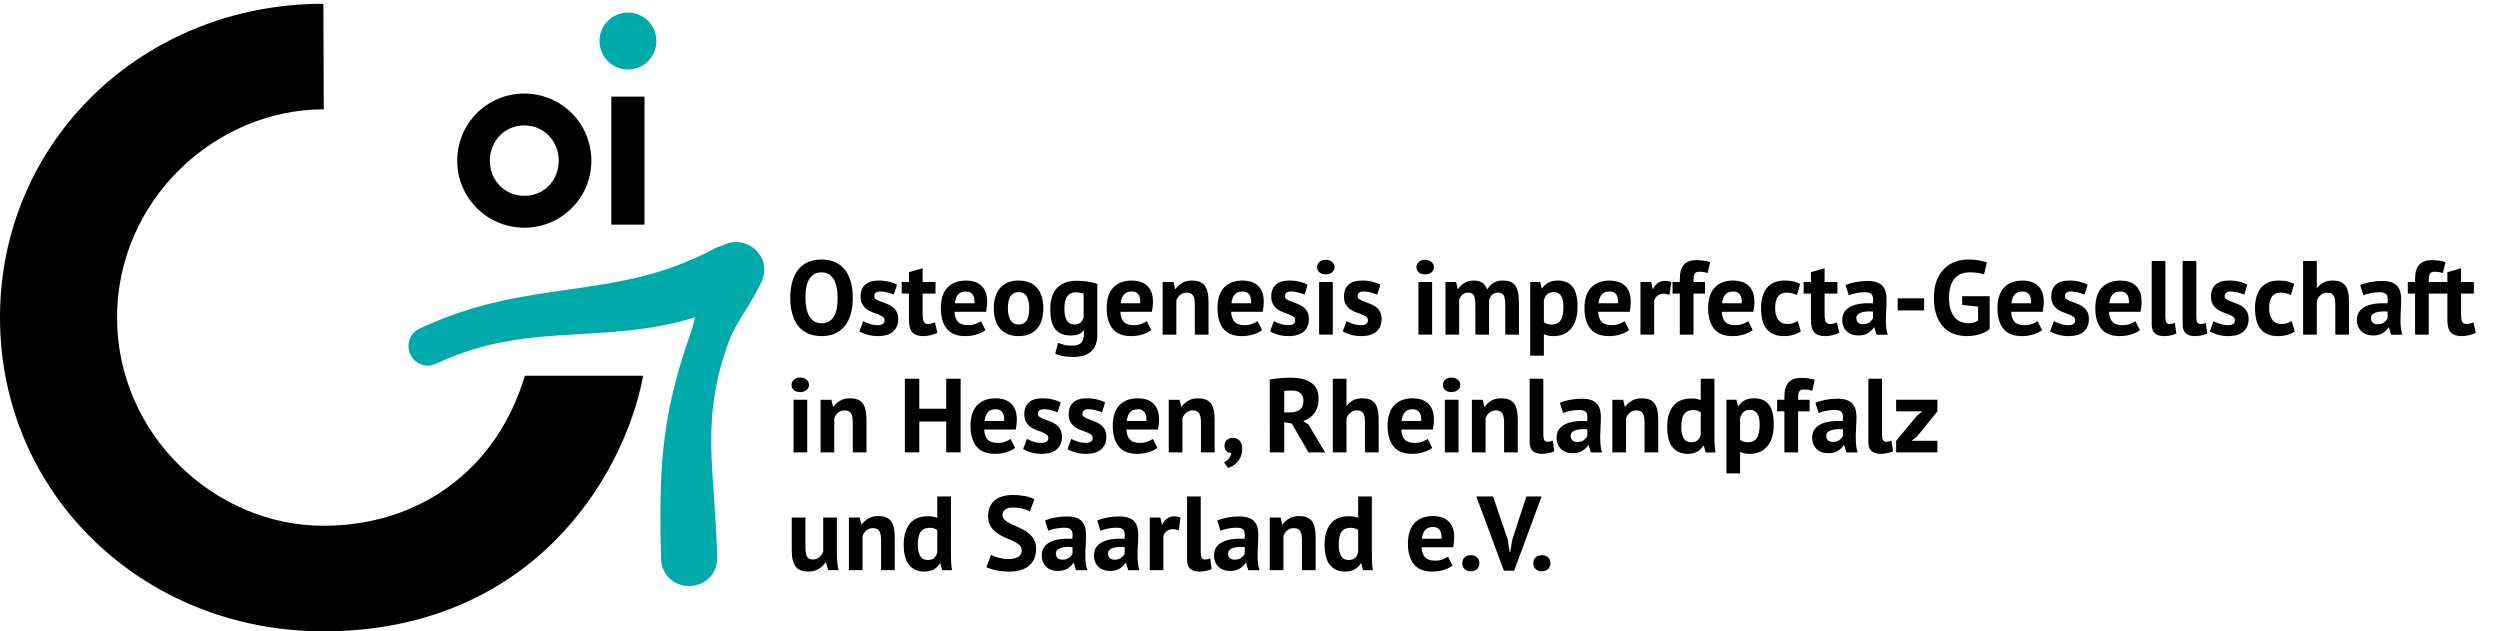 <svg clip-rule="evenodd" fill-rule="evenodd" stroke-linejoin="round" stroke-miterlimit="2" viewBox="0 0 594 150" xmlns="http://www.w3.org/2000/svg"><path d="m171.703 58.326c-.612.212-1.51.522-1.51.522-12.49 6.726-23.523 8.296-35.204 9.96-10.995 1.565-22.365 3.184-35.282 9.26-1.686.793-2.661 2.415-2.661 4.134 0 .665.146 1.345.453 1.997.492 1.046 1.333 1.866 2.368 2.309 1.198.512 2.534.476 3.762-.101 12.297-5.785 23.146-6.405 34.632-7.062 8.645-.494 17.544-1.031 26.889-3.973-.27 1.207-.602 2.447-1.066 3.789-5.811 16.528-7.167 27.77-7.167 43.285 0 3.215.058 6.613.146 10.28.093 3.803 3.031 6.602 6.834 6.509 3.804-.093 6.603-3.03 6.51-6.834-.13-5.343-.459-10.003-.778-14.51-.879-12.429-1.573-22.246 3.157-35.699 1.171-3.388 2.593-5.655 4.239-8.279 1.279-2.036 2.6-4.142 3.895-6.92 1.316-2.821.665-5.905-1.655-7.859-2.19-1.845-5.195-2.102-7.562-.808z" fill="#0aa" fill-rule="nonzero"/><path d="m124.55 29.797c4.651 0 8.207 3.694 8.207 8.39 0 4.697-3.511 8.345-8.162 8.345s-8.207-3.648-8.207-8.345c0-4.696 3.556-8.39 8.162-8.39zm.045 24.304c8.801 0 15.914-7.113 15.914-15.914 0-8.846-7.113-15.959-15.959-15.959-8.801 0-15.914 7.113-15.914 15.959 0 8.801 7.113 15.914 15.959 15.914z"/><g fill-rule="nonzero"><path d="m142.441 9.747c0-3.734 3.028-6.761 6.762-6.761s6.76 3.027 6.76 6.761-3.026 6.761-6.76 6.761-6.762-3.027-6.762-6.761z" fill="#0aa"/><path d="m145.25 22.957h7.888v30.415h-7.888z"/><path d="m124.717 89.28c-6.798 22.573-25.267 35.642-47.884 35.642-25.764 0-49.019-21.659-49.019-49.474 0-27.814 23.255-49.474 49.114-49.474l-.095-25.079c-42.863 0-76.833 32.603-76.833 74.553s33.97 74.552 76.833 74.552c48.992 0 71.283-36.072 76-60.72z"/><path d="m187.772 70.759c0-2.916.642-5.162 1.925-6.737s3.117-2.363 5.5-2.363c1.25 0 2.342.217 3.275.65.933.434 1.708 1.05 2.325 1.85s1.075 1.759 1.375 2.875c.3 1.117.45 2.359.45 3.725 0 2.917-.646 5.163-1.938 6.738-1.291 1.575-3.12 2.362-5.487 2.362-1.267 0-2.367-.216-3.3-.65-.933-.433-1.704-1.05-2.313-1.85-.608-.8-1.062-1.758-1.362-2.875-.3-1.116-.45-2.358-.45-3.725zm3.6 0c0 .884.075 1.696.225 2.438s.379 1.379.687 1.912c.309.534.705.95 1.188 1.25s1.058.45 1.725.45c1.217 0 2.158-.475 2.825-1.425s1-2.491 1-4.625c0-.85-.071-1.641-.213-2.375-.141-.733-.362-1.375-.662-1.925s-.692-.979-1.175-1.287-1.075-.463-1.775-.463c-1.217 0-2.158.488-2.825 1.463s-1 2.504-1 4.587z"/><path d="m210.172 76.059c0-.333-.142-.6-.425-.8s-.633-.383-1.05-.55c-.417-.166-.875-.337-1.375-.512s-.958-.417-1.375-.725-.767-.7-1.05-1.175-.425-1.088-.425-1.838c0-1.233.367-2.175 1.1-2.825s1.792-.975 3.175-.975c.95 0 1.808.1 2.575.3s1.367.425 1.8.675l-.725 2.35c-.383-.15-.867-.308-1.45-.475-.583-.166-1.175-.25-1.775-.25-.967 0-1.45.375-1.45 1.125 0 .3.142.542.425.725.283.184.633.355 1.05.513s.875.329 1.375.512c.5.184.958.421 1.375.713s.767.671 1.05 1.137c.283.467.425 1.067.425 1.8 0 1.267-.404 2.263-1.213 2.988-.808.725-2.02 1.087-3.637 1.087-.883 0-1.713-.112-2.488-.337s-1.404-.488-1.887-.788l.9-2.425c.383.217.892.43 1.525.638s1.283.312 1.95.312c.483 0 .871-.091 1.162-.275.292-.183.438-.491.438-.925z"/><path d="m214.247 67.009h1.725v-2.35l3.25-.925v3.275h3.05v2.75h-3.05v4.8c0 .867.087 1.488.262 1.863s.505.562.988.562c.333 0 .621-.033.862-.1.242-.066.513-.166.813-.3l.575 2.5c-.45.217-.975.4-1.575.55s-1.208.225-1.825.225c-1.15 0-1.996-.295-2.538-.887-.541-.592-.812-1.563-.812-2.913v-6.3h-1.725z"/><path d="m234.147 78.434c-.5.4-1.179.738-2.038 1.013-.858.275-1.77.412-2.737.412-2.017 0-3.492-.587-4.425-1.762s-1.4-2.788-1.4-4.838c0-2.2.525-3.85 1.575-4.95s2.525-1.65 4.425-1.65c.633 0 1.25.084 1.85.25.6.167 1.133.442 1.6.825.467.384.842.9 1.125 1.55s.425 1.459.425 2.425c0 .35-.021.725-.063 1.125-.041.4-.104.817-.187 1.25h-7.5c.05 1.05.321 1.842.812 2.375.492.534 1.288.8 2.388.8.683 0 1.296-.104 1.837-.312.542-.208.955-.421 1.238-.638zm-4.65-9.175c-.85 0-1.479.255-1.888.763-.408.508-.654 1.187-.737 2.037h4.65c.067-.9-.071-1.591-.413-2.075-.341-.483-.879-.725-1.612-.725z"/><path d="m236.122 73.259c0-2.116.517-3.745 1.55-4.887s2.483-1.713 4.35-1.713c1 0 1.867.159 2.6.475.733.317 1.342.763 1.825 1.338s.846 1.271 1.087 2.087c.242.817.363 1.717.363 2.7 0 2.117-.513 3.746-1.538 4.888s-2.47 1.712-4.337 1.712c-1 0-1.867-.158-2.6-.475-.733-.316-1.346-.762-1.838-1.337-.491-.575-.858-1.271-1.1-2.088-.241-.816-.362-1.716-.362-2.7zm3.35 0c0 .55.05 1.059.15 1.525.1.467.25.875.45 1.225s.462.621.787.813.713.287 1.163.287c.85 0 1.483-.308 1.9-.925.417-.616.625-1.591.625-2.925 0-1.15-.192-2.079-.575-2.787s-1.033-1.063-1.95-1.063c-.8 0-1.425.3-1.875.9s-.675 1.584-.675 2.95z"/><path d="m260.722 79.509c0 1.817-.492 3.155-1.475 4.013s-2.358 1.287-4.125 1.287c-1.2 0-2.146-.083-2.838-.25-.691-.166-1.212-.341-1.562-.525l.675-2.575c.383.15.829.3 1.337.45.509.15 1.138.225 1.888.225 1.133 0 1.904-.245 2.312-.737.409-.492.613-1.179.613-2.063v-.8h-.1c-.583.784-1.617 1.175-3.1 1.175-1.617 0-2.821-.5-3.613-1.5-.791-1-1.187-2.566-1.187-4.7 0-2.233.533-3.925 1.6-5.075s2.617-1.725 4.65-1.725c1.067 0 2.021.075 2.862.225.842.15 1.53.325 2.063.525zm-5.5-2.4c.633 0 1.121-.141 1.462-.425.342-.283.605-.708.788-1.275v-5.625c-.517-.216-1.158-.325-1.925-.325-.833 0-1.483.313-1.95.938s-.7 1.621-.7 2.987c0 1.217.2 2.142.6 2.775.4.634.975.95 1.725.95z"/><path d="m273.547 78.434c-.5.4-1.179.738-2.038 1.013-.858.275-1.77.412-2.737.412-2.017 0-3.492-.587-4.425-1.762s-1.4-2.788-1.4-4.838c0-2.2.525-3.85 1.575-4.95s2.525-1.65 4.425-1.65c.633 0 1.25.084 1.85.25.6.167 1.133.442 1.6.825.467.384.842.9 1.125 1.55s.425 1.459.425 2.425c0 .35-.021.725-.063 1.125-.041.4-.104.817-.187 1.25h-7.5c.05 1.05.321 1.842.812 2.375.492.534 1.288.8 2.388.8.683 0 1.296-.104 1.837-.312.542-.208.955-.421 1.238-.638zm-4.65-9.175c-.85 0-1.479.255-1.888.763-.408.508-.654 1.187-.737 2.037h4.65c.067-.9-.071-1.591-.413-2.075-.341-.483-.879-.725-1.612-.725z"/><path d="m283.897 79.509v-7.1c0-1.016-.146-1.75-.438-2.2-.291-.45-.787-.675-1.487-.675-.617 0-1.138.18-1.563.538s-.729.804-.912 1.337v8.1h-3.25v-12.5h2.575l.375 1.65h.1c.383-.533.892-1 1.525-1.4s1.45-.6 2.45-.6c.617 0 1.167.084 1.65.25.483.167.892.442 1.225.825.333.384.583.905.75 1.563s.25 1.471.25 2.437v7.775z"/><path d="m299.872 78.434c-.5.4-1.179.738-2.038 1.013-.858.275-1.77.412-2.737.412-2.017 0-3.492-.587-4.425-1.762s-1.4-2.788-1.4-4.838c0-2.2.525-3.85 1.575-4.95s2.525-1.65 4.425-1.65c.633 0 1.25.084 1.85.25.6.167 1.133.442 1.6.825.467.384.842.9 1.125 1.55s.425 1.459.425 2.425c0 .35-.021.725-.063 1.125-.041.4-.104.817-.187 1.25h-7.5c.05 1.05.321 1.842.812 2.375.492.534 1.288.8 2.388.8.683 0 1.296-.104 1.837-.312.542-.208.955-.421 1.238-.638zm-4.65-9.175c-.85 0-1.479.255-1.888.763-.408.508-.654 1.187-.737 2.037h4.65c.067-.9-.071-1.591-.413-2.075-.341-.483-.879-.725-1.612-.725z"/><path d="m307.747 76.059c0-.333-.142-.6-.425-.8s-.633-.383-1.05-.55c-.417-.166-.875-.337-1.375-.512s-.958-.417-1.375-.725-.767-.7-1.05-1.175-.425-1.088-.425-1.838c0-1.233.367-2.175 1.1-2.825s1.792-.975 3.175-.975c.95 0 1.808.1 2.575.3s1.367.425 1.8.675l-.725 2.35c-.383-.15-.867-.308-1.45-.475-.583-.166-1.175-.25-1.775-.25-.967 0-1.45.375-1.45 1.125 0 .3.142.542.425.725.283.184.633.355 1.05.513s.875.329 1.375.512c.5.184.958.421 1.375.713s.767.671 1.05 1.137c.283.467.425 1.067.425 1.8 0 1.267-.404 2.263-1.213 2.988-.808.725-2.02 1.087-3.637 1.087-.883 0-1.713-.112-2.488-.337s-1.404-.488-1.887-.788l.9-2.425c.383.217.892.43 1.525.638s1.283.312 1.95.312c.483 0 .871-.091 1.162-.275.292-.183.438-.491.438-.925z"/><path d="m313.422 67.009h3.25v12.5h-3.25zm-.475-3.525c0-.483.179-.895.537-1.237.359-.342.855-.513 1.488-.513s1.146.171 1.537.513c.392.342.588.754.588 1.237 0 .484-.196.888-.588 1.213-.391.325-.904.487-1.537.487s-1.129-.162-1.488-.487c-.358-.325-.537-.729-.537-1.213z"/><path d="m325.022 76.059c0-.333-.142-.6-.425-.8s-.633-.383-1.05-.55c-.417-.166-.875-.337-1.375-.512s-.958-.417-1.375-.725-.767-.7-1.05-1.175-.425-1.088-.425-1.838c0-1.233.367-2.175 1.1-2.825s1.792-.975 3.175-.975c.95 0 1.808.1 2.575.3s1.367.425 1.8.675l-.725 2.35c-.383-.15-.867-.308-1.45-.475-.583-.166-1.175-.25-1.775-.25-.967 0-1.45.375-1.45 1.125 0 .3.142.542.425.725.283.184.633.355 1.05.513s.875.329 1.375.512c.5.184.958.421 1.375.713s.767.671 1.05 1.137c.283.467.425 1.067.425 1.8 0 1.267-.404 2.263-1.213 2.988-.808.725-2.02 1.087-3.637 1.087-.883 0-1.713-.112-2.488-.337s-1.404-.488-1.887-.788l.9-2.425c.383.217.892.43 1.525.638s1.283.312 1.95.312c.483 0 .871-.091 1.162-.275.292-.183.438-.491.438-.925z"/><path d="m337.022 67.009h3.25v12.5h-3.25zm-.475-3.525c0-.483.179-.895.537-1.237.359-.342.855-.513 1.488-.513s1.146.171 1.537.513c.392.342.588.754.588 1.237 0 .484-.196.888-.588 1.213-.391.325-.904.487-1.537.487s-1.129-.162-1.488-.487c-.358-.325-.537-.729-.537-1.213z"/><path d="m350.547 79.509v-6.8c0-1.15-.108-1.966-.325-2.45-.217-.483-.667-.725-1.35-.725-.567 0-1.025.155-1.375.463s-.617.704-.8 1.187v8.325h-3.25v-12.5h2.525l.375 1.65h.1c.383-.533.871-1 1.462-1.4.592-.4 1.355-.6 2.288-.6.8 0 1.454.163 1.962.488.509.325.905.871 1.188 1.637.383-.65.875-1.166 1.475-1.55.6-.383 1.325-.575 2.175-.575.7 0 1.296.084 1.787.25.492.167.892.455 1.2.863.309.408.538.954.688 1.637.15.684.225 1.55.225 2.6v7.5h-3.25v-7.025c0-.983-.104-1.72-.313-2.212-.208-.492-.67-.738-1.387-.738-.583 0-1.046.159-1.388.475-.341.317-.595.75-.762 1.3v8.2z"/><path d="m363.572 67.009h2.375l.375 1.5h.1c.433-.633.946-1.1 1.537-1.4.592-.3 1.313-.45 2.163-.45 1.567 0 2.742.496 3.525 1.488s1.175 2.587 1.175 4.787c0 1.067-.125 2.03-.375 2.888s-.621 1.587-1.113 2.187c-.491.6-1.091 1.059-1.8 1.375-.708.317-1.52.475-2.437.475-.517 0-.942-.037-1.275-.112s-.667-.196-1-.363v5.125h-3.25zm5.575 2.4c-.633 0-1.129.159-1.488.475-.358.317-.637.792-.837 1.425v5.2c.233.184.487.33.762.438s.638.162 1.088.162c.933 0 1.633-.329 2.1-.987s.7-1.746.7-3.263c0-1.1-.183-1.95-.55-2.55s-.958-.9-1.775-.9z"/><path d="m387.072 78.434c-.5.4-1.179.738-2.038 1.013-.858.275-1.77.412-2.737.412-2.017 0-3.492-.587-4.425-1.762s-1.4-2.788-1.4-4.838c0-2.2.525-3.85 1.575-4.95s2.525-1.65 4.425-1.65c.633 0 1.25.084 1.85.25.6.167 1.133.442 1.6.825.467.384.842.9 1.125 1.55s.425 1.459.425 2.425c0 .35-.021.725-.063 1.125-.041.4-.104.817-.187 1.25h-7.5c.05 1.05.321 1.842.812 2.375.492.534 1.288.8 2.388.8.683 0 1.296-.104 1.837-.312.542-.208.955-.421 1.238-.638zm-4.65-9.175c-.85 0-1.479.255-1.888.763-.408.508-.654 1.187-.737 2.037h4.65c.067-.9-.071-1.591-.413-2.075-.341-.483-.879-.725-1.612-.725z"/><path d="m396.672 70.059c-.517-.183-.983-.275-1.4-.275-.583 0-1.071.155-1.463.463-.391.308-.654.704-.787 1.187v8.075h-3.25v-12.5h2.525l.375 1.65h.1c.283-.616.667-1.091 1.15-1.425.483-.333 1.05-.5 1.7-.5.433 0 .925.092 1.475.275z"/><path d="m397.397 67.009h1.725v-.7c0-1.583.333-2.729 1-3.437s1.633-1.063 2.9-1.063c1.333 0 2.442.159 3.325.475l-.625 2.6c-.383-.133-.721-.22-1.013-.262-.291-.042-.595-.063-.912-.063-.333 0-.596.05-.788.15-.191.1-.333.255-.425.463-.091.208-.15.467-.175.775s-.037.662-.037 1.062h2.75v2.75h-2.75v9.75h-3.25v-9.75h-1.725z"/><path d="m416.447 78.434c-.5.4-1.179.738-2.038 1.013-.858.275-1.77.412-2.737.412-2.017 0-3.492-.587-4.425-1.762s-1.4-2.788-1.4-4.838c0-2.2.525-3.85 1.575-4.95s2.525-1.65 4.425-1.65c.633 0 1.25.084 1.85.25.6.167 1.133.442 1.6.825.467.384.842.9 1.125 1.55s.425 1.459.425 2.425c0 .35-.021.725-.063 1.125-.041.4-.104.817-.187 1.25h-7.5c.05 1.05.321 1.842.812 2.375.492.534 1.288.8 2.388.8.683 0 1.296-.104 1.837-.312.542-.208.955-.421 1.238-.638zm-4.65-9.175c-.85 0-1.479.255-1.888.763-.408.508-.654 1.187-.737 2.037h4.65c.067-.9-.071-1.591-.413-2.075-.341-.483-.879-.725-1.612-.725z"/><path d="m427.872 78.734c-.5.367-1.104.646-1.813.838-.708.192-1.437.287-2.187.287-1 0-1.846-.158-2.538-.475-.691-.316-1.254-.762-1.687-1.337s-.746-1.271-.938-2.088c-.191-.816-.287-1.716-.287-2.7 0-2.116.475-3.745 1.425-4.887s2.333-1.713 4.15-1.713c.917 0 1.654.075 2.212.225.559.15 1.063.342 1.513.575l-.775 2.65c-.383-.183-.763-.325-1.138-.425s-.804-.15-1.287-.15c-.9 0-1.583.296-2.05.888s-.7 1.537-.7 2.837c0 .534.058 1.025.175 1.475s.292.842.525 1.175c.233.334.537.596.912.788s.813.287 1.313.287c.55 0 1.017-.07 1.4-.212s.725-.313 1.025-.513z"/><path d="m428.547 67.009h1.725v-2.35l3.25-.925v3.275h3.05v2.75h-3.05v4.8c0 .867.087 1.488.262 1.863s.505.562.988.562c.333 0 .621-.033.862-.1.242-.066.513-.166.813-.3l.575 2.5c-.45.217-.975.4-1.575.55s-1.208.225-1.825.225c-1.15 0-1.996-.295-2.538-.887-.541-.592-.812-1.563-.812-2.913v-6.3h-1.725z"/><path d="m438.497 67.734c.667-.3 1.458-.537 2.375-.712s1.875-.263 2.875-.263c.867 0 1.592.105 2.175.313s1.046.504 1.387.887c.342.384.584.842.725 1.375.142.534.213 1.134.213 1.8 0 .734-.025 1.471-.075 2.213s-.079 1.471-.088 2.187c-.008.717.013 1.413.063 2.088s.175 1.312.375 1.912h-2.65l-.525-1.725h-.125c-.333.517-.796.963-1.388 1.338-.591.375-1.354.562-2.287.562-.583 0-1.108-.087-1.575-.262s-.867-.425-1.2-.75-.592-.708-.775-1.15-.275-.938-.275-1.488c0-.766.171-1.412.512-1.937.342-.525.834-.95 1.475-1.275.642-.325 1.409-.55 2.3-.675.892-.125 1.888-.163 2.988-.113.117-.933.05-1.604-.2-2.012s-.808-.613-1.675-.613c-.65 0-1.338.067-2.063.2-.725.134-1.32.309-1.787.525l-.775-2.425zm4.125 9.3c.65 0 1.167-.145 1.55-.437s.667-.604.85-.938v-1.625c-.517-.05-1.013-.058-1.488-.025-.475.034-.895.109-1.262.225-.367.117-.658.284-.875.5-.217.217-.325.492-.325.825 0 .467.137.83.412 1.088s.655.387 1.138.387z"/><path d="m450.897 70.884h6.275v2.875h-6.275z"/><path d="m466.222 70.384h6.525v7.8c-.7.584-1.538 1.009-2.513 1.275-.975.267-1.937.4-2.887.4-1.117 0-2.154-.175-3.113-.525-.958-.35-1.787-.895-2.487-1.637s-1.25-1.688-1.65-2.838-.6-2.516-.6-4.1c0-1.65.237-3.054.712-4.212s1.1-2.1 1.875-2.825 1.646-1.25 2.613-1.575 1.95-.488 2.95-.488 1.879.075 2.637.225c.759.15 1.363.309 1.813.475l-.7 2.875c-.417-.166-.883-.295-1.4-.387s-1.175-.138-1.975-.138c-.717 0-1.375.109-1.975.325-.6.217-1.121.571-1.563 1.063-.441.492-.783 1.121-1.025 1.887-.241.767-.362 1.7-.362 2.8 0 1.05.117 1.955.35 2.713s.558 1.383.975 1.875.904.854 1.462 1.087c.559.234 1.155.35 1.788.35.433 0 .858-.054 1.275-.162s.767-.271 1.05-.488v-3.3l-3.775-.4z"/><path d="m485.197 78.434c-.5.4-1.179.738-2.038 1.013-.858.275-1.77.412-2.737.412-2.017 0-3.492-.587-4.425-1.762s-1.4-2.788-1.4-4.838c0-2.2.525-3.85 1.575-4.95s2.525-1.65 4.425-1.65c.633 0 1.25.084 1.85.25.6.167 1.133.442 1.6.825.467.384.842.9 1.125 1.55s.425 1.459.425 2.425c0 .35-.021.725-.063 1.125-.041.4-.104.817-.187 1.25h-7.5c.05 1.05.321 1.842.812 2.375.492.534 1.288.8 2.388.8.683 0 1.296-.104 1.837-.312.542-.208.955-.421 1.238-.638zm-4.65-9.175c-.85 0-1.479.255-1.888.763-.408.508-.654 1.187-.737 2.037h4.65c.067-.9-.071-1.591-.413-2.075-.341-.483-.879-.725-1.612-.725z"/><path d="m493.072 76.059c0-.333-.142-.6-.425-.8s-.633-.383-1.05-.55c-.417-.166-.875-.337-1.375-.512s-.958-.417-1.375-.725-.767-.7-1.05-1.175-.425-1.088-.425-1.838c0-1.233.367-2.175 1.1-2.825s1.792-.975 3.175-.975c.95 0 1.808.1 2.575.3s1.367.425 1.8.675l-.725 2.35c-.383-.15-.867-.308-1.45-.475-.583-.166-1.175-.25-1.775-.25-.967 0-1.45.375-1.45 1.125 0 .3.142.542.425.725.283.184.633.355 1.05.513s.875.329 1.375.512c.5.184.958.421 1.375.713s.767.671 1.05 1.137c.283.467.425 1.067.425 1.8 0 1.267-.404 2.263-1.213 2.988-.808.725-2.02 1.087-3.637 1.087-.883 0-1.713-.112-2.488-.337s-1.404-.488-1.887-.788l.9-2.425c.383.217.892.43 1.525.638s1.283.312 1.95.312c.483 0 .871-.091 1.162-.275.292-.183.438-.491.438-.925z"/><path d="m508.447 78.434c-.5.4-1.179.738-2.038 1.013-.858.275-1.77.412-2.737.412-2.017 0-3.492-.587-4.425-1.762s-1.4-2.788-1.4-4.838c0-2.2.525-3.85 1.575-4.95s2.525-1.65 4.425-1.65c.633 0 1.25.084 1.85.25.6.167 1.133.442 1.6.825.467.384.842.9 1.125 1.55s.425 1.459.425 2.425c0 .35-.021.725-.063 1.125-.041.4-.104.817-.187 1.25h-7.5c.05 1.05.321 1.842.812 2.375.492.534 1.288.8 2.388.8.683 0 1.296-.104 1.837-.312.542-.208.955-.421 1.238-.638zm-4.65-9.175c-.85 0-1.479.255-1.888.763-.408.508-.654 1.187-.737 2.037h4.65c.067-.9-.071-1.591-.413-2.075-.341-.483-.879-.725-1.612-.725z"/><path d="m514.497 75.309c0 .584.075 1.009.225 1.275.15.267.392.4.725.4.2 0 .396-.016.587-.05.192-.033.43-.108.713-.225l.35 2.55c-.267.134-.675.267-1.225.4-.55.134-1.117.2-1.7.2-.95 0-1.675-.22-2.175-.662s-.75-1.171-.75-2.188v-15h3.25z"/><path d="m521.847 75.309c0 .584.075 1.009.225 1.275.15.267.392.4.725.4.2 0 .396-.016.587-.05.192-.033.43-.108.713-.225l.35 2.55c-.267.134-.675.267-1.225.4-.55.134-1.117.2-1.7.2-.95 0-1.675-.22-2.175-.662s-.75-1.171-.75-2.188v-15h3.25z"/><path d="m531.022 76.059c0-.333-.142-.6-.425-.8s-.633-.383-1.05-.55c-.417-.166-.875-.337-1.375-.512s-.958-.417-1.375-.725-.767-.7-1.05-1.175-.425-1.088-.425-1.838c0-1.233.367-2.175 1.1-2.825s1.792-.975 3.175-.975c.95 0 1.808.1 2.575.3s1.367.425 1.8.675l-.725 2.35c-.383-.15-.867-.308-1.45-.475-.583-.166-1.175-.25-1.775-.25-.967 0-1.45.375-1.45 1.125 0 .3.142.542.425.725.283.184.633.355 1.05.513s.875.329 1.375.512c.5.184.958.421 1.375.713s.767.671 1.05 1.137c.283.467.425 1.067.425 1.8 0 1.267-.404 2.263-1.213 2.988-.808.725-2.02 1.087-3.637 1.087-.883 0-1.713-.112-2.488-.337s-1.404-.488-1.887-.788l.9-2.425c.383.217.892.43 1.525.638s1.283.312 1.95.312c.483 0 .871-.091 1.162-.275.292-.183.438-.491.438-.925z"/><path d="m545.247 78.734c-.5.367-1.104.646-1.813.838-.708.192-1.437.287-2.187.287-1 0-1.846-.158-2.538-.475-.691-.316-1.254-.762-1.687-1.337s-.746-1.271-.938-2.088c-.191-.816-.287-1.716-.287-2.7 0-2.116.475-3.745 1.425-4.887s2.333-1.713 4.15-1.713c.917 0 1.654.075 2.212.225.559.15 1.063.342 1.513.575l-.775 2.65c-.383-.183-.763-.325-1.138-.425s-.804-.15-1.287-.15c-.9 0-1.583.296-2.05.888s-.7 1.537-.7 2.837c0 .534.058 1.025.175 1.475s.292.842.525 1.175c.233.334.537.596.912.788s.813.287 1.313.287c.55 0 1.017-.07 1.4-.212s.725-.313 1.025-.513z"/><path d="m554.872 79.509v-7.1c0-1.016-.142-1.75-.425-2.2s-.8-.675-1.55-.675c-.55 0-1.054.188-1.513.563-.458.375-.762.854-.912 1.437v7.975h-3.25v-17.5h3.25v6.4h.1c.4-.533.892-.958 1.475-1.275.583-.316 1.325-.475 2.225-.475.633 0 1.192.084 1.675.25.483.167.887.442 1.212.825.325.384.567.905.725 1.563.159.658.238 1.471.238 2.437v7.775z"/><path d="m560.772 67.734c.667-.3 1.458-.537 2.375-.712s1.875-.263 2.875-.263c.867 0 1.592.105 2.175.313s1.046.504 1.387.887c.342.384.584.842.725 1.375.142.534.213 1.134.213 1.8 0 .734-.025 1.471-.075 2.213s-.079 1.471-.088 2.187c-.008.717.013 1.413.063 2.088s.175 1.312.375 1.912h-2.65l-.525-1.725h-.125c-.333.517-.796.963-1.388 1.338-.591.375-1.354.562-2.287.562-.583 0-1.108-.087-1.575-.262s-.867-.425-1.2-.75-.592-.708-.775-1.15-.275-.938-.275-1.488c0-.766.171-1.412.512-1.937.342-.525.834-.95 1.475-1.275.642-.325 1.409-.55 2.3-.675.892-.125 1.888-.163 2.988-.113.117-.933.05-1.604-.2-2.012s-.808-.613-1.675-.613c-.65 0-1.338.067-2.063.2-.725.134-1.32.309-1.787.525zm4.125 9.3c.65 0 1.167-.145 1.55-.437s.667-.604.85-.938v-1.625c-.517-.05-1.013-.058-1.488-.025-.475.034-.895.109-1.262.225-.367.117-.658.284-.875.5-.217.217-.325.492-.325.825 0 .467.137.83.412 1.088s.655.387 1.138.387z"/><path d="m572.097 67.009h1.725v-.7c0-1.583.333-2.729 1-3.437s1.633-1.063 2.9-1.063c1.333 0 2.442.159 3.325.475l-.625 2.6c-.383-.133-.721-.22-1.013-.262-.291-.042-.595-.063-.912-.063-.333 0-.596.05-.788.15-.191.1-.333.255-.425.463-.091.208-.15.467-.175.775s-.037.662-.037 1.062h2.75v2.75h-2.75v9.75h-3.25v-9.75h-1.725z"/><path d="m579.772 67.009h1.725v-2.35l3.25-.925v3.275h3.05v2.75h-3.05v4.8c0 .867.087 1.488.262 1.863s.505.562.988.562c.333 0 .621-.033.862-.1.242-.066.513-.166.813-.3l.575 2.5c-.45.217-.975.4-1.575.55s-1.208.225-1.825.225c-1.15 0-1.996-.295-2.538-.887-.541-.592-.812-1.563-.812-2.913v-6.3h-1.725z"/><path d="m188.547 94.984h3.25v12.5h-3.25zm-.475-3.525c0-.483.179-.895.537-1.237.359-.342.855-.513 1.488-.513s1.146.171 1.537.513c.392.342.588.754.588 1.237 0 .484-.196.888-.588 1.213-.391.325-.904.487-1.537.487s-1.129-.162-1.488-.487c-.358-.325-.537-.729-.537-1.213z"/><path d="m202.622 107.484v-7.1c0-1.016-.146-1.75-.438-2.2-.291-.45-.787-.675-1.487-.675-.617 0-1.138.18-1.563.538s-.729.804-.912 1.337v8.1h-3.25v-12.5h2.575l.375 1.65h.1c.383-.533.892-1 1.525-1.4s1.45-.6 2.45-.6c.617 0 1.167.084 1.65.25.483.167.892.442 1.225.825.333.384.583.905.75 1.563s.25 1.471.25 2.437v7.775z"/><path d="m224.822 100.159h-6.4v7.325h-3.425v-17.5h3.425v7.125h6.4v-7.125h3.425v17.5h-3.425z"/><path d="m241.197 106.409c-.5.4-1.179.738-2.038 1.013-.858.275-1.77.412-2.737.412-2.017 0-3.492-.587-4.425-1.762s-1.4-2.788-1.4-4.838c0-2.2.525-3.85 1.575-4.95s2.525-1.65 4.425-1.65c.633 0 1.25.084 1.85.25.6.167 1.133.442 1.6.825.467.384.842.9 1.125 1.55s.425 1.459.425 2.425c0 .35-.021.725-.063 1.125-.041.4-.104.817-.187 1.25h-7.5c.05 1.05.321 1.842.812 2.375.492.534 1.288.8 2.388.8.683 0 1.296-.104 1.837-.312.542-.208.955-.421 1.238-.638zm-4.65-9.175c-.85 0-1.479.255-1.888.763-.408.508-.654 1.187-.737 2.037h4.65c.067-.9-.071-1.591-.413-2.075-.341-.483-.879-.725-1.612-.725z"/><path d="m249.072 104.034c0-.333-.142-.6-.425-.8s-.633-.383-1.05-.55c-.417-.166-.875-.337-1.375-.512s-.958-.417-1.375-.725-.767-.7-1.05-1.175-.425-1.088-.425-1.838c0-1.233.367-2.175 1.1-2.825s1.792-.975 3.175-.975c.95 0 1.808.1 2.575.3s1.367.425 1.8.675l-.725 2.35c-.383-.15-.867-.308-1.45-.475-.583-.166-1.175-.25-1.775-.25-.967 0-1.45.375-1.45 1.125 0 .3.142.542.425.725.283.184.633.355 1.05.513s.875.329 1.375.512c.5.184.958.421 1.375.713s.767.671 1.05 1.137c.283.467.425 1.067.425 1.8 0 1.267-.404 2.263-1.213 2.988-.808.725-2.02 1.087-3.637 1.087-.883 0-1.713-.112-2.488-.337s-1.404-.488-1.887-.788l.9-2.425c.383.217.892.43 1.525.638s1.283.312 1.95.312c.483 0 .871-.091 1.162-.275.292-.183.438-.491.438-.925z"/><path d="m259.622 104.034c0-.333-.142-.6-.425-.8s-.633-.383-1.05-.55c-.417-.166-.875-.337-1.375-.512s-.958-.417-1.375-.725-.767-.7-1.05-1.175-.425-1.088-.425-1.838c0-1.233.367-2.175 1.1-2.825s1.792-.975 3.175-.975c.95 0 1.808.1 2.575.3s1.367.425 1.8.675l-.725 2.35c-.383-.15-.867-.308-1.45-.475-.583-.166-1.175-.25-1.775-.25-.967 0-1.45.375-1.45 1.125 0 .3.142.542.425.725.283.184.633.355 1.05.513s.875.329 1.375.512c.5.184.958.421 1.375.713s.767.671 1.05 1.137c.283.467.425 1.067.425 1.8 0 1.267-.404 2.263-1.213 2.988-.808.725-2.02 1.087-3.637 1.087-.883 0-1.713-.112-2.488-.337s-1.404-.488-1.887-.788l.9-2.425c.383.217.892.43 1.525.638s1.283.312 1.95.312c.483 0 .871-.091 1.162-.275.292-.183.438-.491.438-.925z"/><path d="m274.997 106.409c-.5.4-1.179.738-2.038 1.013-.858.275-1.77.412-2.737.412-2.017 0-3.492-.587-4.425-1.762s-1.4-2.788-1.4-4.838c0-2.2.525-3.85 1.575-4.95s2.525-1.65 4.425-1.65c.633 0 1.25.084 1.85.25.6.167 1.133.442 1.6.825.467.384.842.9 1.125 1.55s.425 1.459.425 2.425c0 .35-.021.725-.063 1.125-.041.4-.104.817-.187 1.25h-7.5c.05 1.05.321 1.842.812 2.375.492.534 1.288.8 2.388.8.683 0 1.296-.104 1.837-.312.542-.208.955-.421 1.238-.638zm-4.65-9.175c-.85 0-1.479.255-1.888.763-.408.508-.654 1.187-.737 2.037h4.65c.067-.9-.071-1.591-.413-2.075-.341-.483-.879-.725-1.612-.725z"/><path d="m285.347 107.484v-7.1c0-1.016-.146-1.75-.438-2.2-.291-.45-.787-.675-1.487-.675-.617 0-1.138.18-1.563.538s-.729.804-.912 1.337v8.1h-3.25v-12.5h2.575l.375 1.65h.1c.383-.533.892-1 1.525-1.4s1.45-.6 2.45-.6c.617 0 1.167.084 1.65.25.483.167.892.442 1.225.825.333.384.583.905.75 1.563s.25 1.471.25 2.437v7.775z"/><path d="m290.947 105.884c0-.566.187-1.016.562-1.35.375-.333.838-.5 1.388-.5.7 0 1.25.234 1.65.7.4.467.6 1.084.6 1.85 0 .75-.117 1.396-.35 1.938s-.521.992-.863 1.35c-.341.358-.708.642-1.1.85-.391.208-.745.362-1.062.462l-.95-1.35c.45-.183.842-.483 1.175-.9.333-.416.517-.858.55-1.325-.383.05-.746-.066-1.088-.35-.341-.283-.512-.741-.512-1.375z"/><path d="m301.697 90.159c.383-.066.796-.129 1.237-.187.442-.058.884-.104 1.325-.138.442-.033.871-.058 1.288-.075.417-.016.8-.025 1.15-.025.817 0 1.621.075 2.412.225.792.15 1.5.409 2.125.775.625.367 1.125.871 1.5 1.513s.563 1.446.563 2.412c0 1.434-.333 2.6-1 3.5s-1.558 1.525-2.675 1.875l1.225.775 4 6.675h-3.95l-3.975-6.85-1.8-.325v7.175h-3.425zm5.25 2.625c-.35 0-.696.009-1.038.025-.341.017-.604.05-.787.1v5.075h1.45c.95 0 1.708-.216 2.275-.65.567-.433.85-1.15.85-2.15 0-.75-.233-1.337-.7-1.762s-1.15-.638-2.05-.638z"/><path d="m324.322 107.484v-7.1c0-1.016-.142-1.75-.425-2.2s-.8-.675-1.55-.675c-.55 0-1.054.188-1.513.563-.458.375-.762.854-.912 1.437v7.975h-3.25v-17.5h3.25v6.4h.1c.4-.533.892-.958 1.475-1.275.583-.316 1.325-.475 2.225-.475.633 0 1.192.084 1.675.25.483.167.887.442 1.212.825.325.384.567.905.725 1.563.159.658.238 1.471.238 2.437v7.775z"/><path d="m340.297 106.409c-.5.4-1.179.738-2.038 1.013-.858.275-1.77.412-2.737.412-2.017 0-3.492-.587-4.425-1.762s-1.4-2.788-1.4-4.838c0-2.2.525-3.85 1.575-4.95s2.525-1.65 4.425-1.65c.633 0 1.25.084 1.85.25.6.167 1.133.442 1.6.825.467.384.842.9 1.125 1.55s.425 1.459.425 2.425c0 .35-.021.725-.063 1.125-.041.4-.104.817-.187 1.25h-7.5c.05 1.05.321 1.842.812 2.375.492.534 1.288.8 2.388.8.683 0 1.296-.104 1.837-.312.542-.208.955-.421 1.238-.638zm-4.65-9.175c-.85 0-1.479.255-1.888.763-.408.508-.654 1.187-.737 2.037h4.65c.067-.9-.071-1.591-.413-2.075-.341-.483-.879-.725-1.612-.725z"/><path d="m343.297 94.984h3.25v12.5h-3.25zm-.475-3.525c0-.483.179-.895.537-1.237.359-.342.855-.513 1.488-.513s1.146.171 1.537.513c.392.342.588.754.588 1.237 0 .484-.196.888-.588 1.213-.391.325-.904.487-1.537.487s-1.129-.162-1.488-.487c-.358-.325-.537-.729-.537-1.213z"/><path d="m357.372 107.484v-7.1c0-1.016-.146-1.75-.438-2.2-.291-.45-.787-.675-1.487-.675-.617 0-1.138.18-1.563.538s-.729.804-.912 1.337v8.1h-3.25v-12.5h2.575l.375 1.65h.1c.383-.533.892-1 1.525-1.4s1.45-.6 2.45-.6c.617 0 1.167.084 1.65.25.483.167.892.442 1.225.825.333.384.583.905.75 1.563s.25 1.471.25 2.437v7.775z"/><path d="m366.697 103.284c0 .584.075 1.009.225 1.275.15.267.392.4.725.4.2 0 .396-.016.587-.05.192-.033.43-.108.713-.225l.35 2.55c-.267.134-.675.267-1.225.4-.55.134-1.117.2-1.7.2-.95 0-1.675-.22-2.175-.662s-.75-1.171-.75-2.188v-15h3.25z"/><path d="m370.622 95.709c.667-.3 1.458-.537 2.375-.712s1.875-.263 2.875-.263c.867 0 1.592.105 2.175.313s1.046.504 1.387.887c.342.384.584.842.725 1.375.142.534.213 1.134.213 1.8 0 .734-.025 1.471-.075 2.213s-.079 1.471-.088 2.187c-.008.717.013 1.413.063 2.088s.175 1.312.375 1.912h-2.65l-.525-1.725h-.125c-.333.517-.796.963-1.388 1.338-.591.375-1.354.562-2.287.562-.583 0-1.108-.087-1.575-.262s-.867-.425-1.2-.75-.592-.708-.775-1.15-.275-.938-.275-1.488c0-.766.171-1.412.512-1.937.342-.525.834-.95 1.475-1.275.642-.325 1.409-.55 2.3-.675.892-.125 1.888-.163 2.988-.113.117-.933.05-1.604-.2-2.012s-.808-.613-1.675-.613c-.65 0-1.338.067-2.063.2-.725.134-1.32.309-1.787.525l-.775-2.425zm4.125 9.3c.65 0 1.167-.145 1.55-.437s.667-.604.85-.938v-1.625c-.517-.05-1.013-.058-1.488-.025-.475.034-.895.109-1.262.225-.367.117-.658.284-.875.5-.217.217-.325.492-.325.825 0 .467.137.83.412 1.088s.655.387 1.138.387z"/><path d="m390.747 107.484v-7.1c0-1.016-.146-1.75-.438-2.2-.291-.45-.787-.675-1.487-.675-.617 0-1.138.18-1.563.538s-.729.804-.912 1.337v8.1h-3.25v-12.5h2.575l.375 1.65h.1c.383-.533.892-1 1.525-1.4s1.45-.6 2.45-.6c.617 0 1.167.084 1.65.25.483.167.892.442 1.225.825.333.384.583.905.75 1.563s.25 1.471.25 2.437v7.775z"/><path d="m407.347 103.084c0 .7.008 1.4.025 2.1s.092 1.475.225 2.325h-2.325l-.45-1.625h-.1c-.333.584-.813 1.055-1.438 1.413s-1.362.537-2.212.537c-1.567 0-2.783-.516-3.65-1.55-.867-1.033-1.3-2.65-1.3-4.85 0-2.133.483-3.791 1.45-4.975.967-1.183 2.383-1.775 4.25-1.775.517 0 .942.03 1.275.088s.667.154 1 .287v-5.075h3.25zm-5.525 2c.633 0 1.133-.154 1.5-.462s.625-.754.775-1.338v-5.3c-.233-.183-.492-.32-.775-.412s-.65-.138-1.1-.138c-.917 0-1.604.309-2.063.925-.458.617-.687 1.675-.687 3.175 0 1.067.187 1.925.562 2.575s.971.975 1.788.975z"/><path d="m410.197 94.984h2.375l.375 1.5h.1c.433-.633.946-1.1 1.537-1.4.592-.3 1.313-.45 2.163-.45 1.567 0 2.742.496 3.525 1.488s1.175 2.587 1.175 4.787c0 1.067-.125 2.03-.375 2.888s-.621 1.587-1.113 2.187c-.491.6-1.091 1.059-1.8 1.375-.708.317-1.52.475-2.437.475-.517 0-.942-.037-1.275-.112s-.667-.196-1-.363v5.125h-3.25zm5.575 2.4c-.633 0-1.129.159-1.488.475-.358.317-.637.792-.837 1.425v5.2c.233.184.487.33.762.438s.638.162 1.088.162c.933 0 1.633-.329 2.1-.987s.7-1.746.7-3.263c0-1.1-.183-1.95-.55-2.55s-.958-.9-1.775-.9z"/><path d="m422.247 94.984h1.725v-.7c0-1.583.333-2.729 1-3.437s1.633-1.063 2.9-1.063c1.333 0 2.442.159 3.325.475l-.625 2.6c-.383-.133-.721-.22-1.013-.262-.291-.042-.595-.063-.912-.063-.333 0-.596.05-.788.15-.191.1-.333.255-.425.463-.091.208-.15.467-.175.775s-.037.662-.037 1.062h2.75v2.75h-2.75v9.75h-3.25v-9.75h-1.725z"/><path d="m431.347 95.709c.667-.3 1.458-.537 2.375-.712s1.875-.263 2.875-.263c.867 0 1.592.105 2.175.313s1.046.504 1.387.887c.342.384.584.842.725 1.375.142.534.213 1.134.213 1.8 0 .734-.025 1.471-.075 2.213s-.079 1.471-.088 2.187c-.008.717.013 1.413.063 2.088s.175 1.312.375 1.912h-2.65l-.525-1.725h-.125c-.333.517-.796.963-1.388 1.338-.591.375-1.354.562-2.287.562-.583 0-1.108-.087-1.575-.262s-.867-.425-1.2-.75-.592-.708-.775-1.15-.275-.938-.275-1.488c0-.766.171-1.412.512-1.937.342-.525.834-.95 1.475-1.275.642-.325 1.409-.55 2.3-.675.892-.125 1.888-.163 2.988-.113.117-.933.05-1.604-.2-2.012s-.808-.613-1.675-.613c-.65 0-1.338.067-2.063.2-.725.134-1.32.309-1.787.525l-.775-2.425zm4.125 9.3c.65 0 1.167-.145 1.55-.437s.667-.604.85-.938v-1.625c-.517-.05-1.013-.058-1.488-.025-.475.034-.895.109-1.262.225-.367.117-.658.284-.875.5-.217.217-.325.492-.325.825 0 .467.137.83.412 1.088s.655.387 1.138.387z"/><path d="m447.172 103.284c0 .584.075 1.009.225 1.275.15.267.392.4.725.4.2 0 .396-.016.587-.05.192-.033.43-.108.713-.225l.35 2.55c-.267.134-.675.267-1.225.4-.55.134-1.117.2-1.7.2-.95 0-1.675-.22-2.175-.662s-.75-1.171-.75-2.188v-15h3.25z"/><path d="m450.522 104.734 4.925-5.925 1.275-1.075h-6.2v-2.75h9.8v2.75l-4.875 6.025-1.25.975h6.125v2.75h-9.8z"/><path d="m191.372 122.959v7.1c0 1.017.121 1.75.362 2.2.242.45.713.675 1.413.675.617 0 1.129-.183 1.537-.55.409-.366.713-.816.913-1.35v-8.075h3.25v8.7c0 .684.033 1.355.1 2.013s.167 1.254.3 1.787h-2.45l-.575-1.85h-.1c-.383.634-.917 1.159-1.6 1.575-.683.417-1.492.625-2.425.625-.633 0-1.2-.083-1.7-.25-.5-.166-.917-.441-1.25-.825-.333-.383-.588-.9-.763-1.55s-.262-1.466-.262-2.45v-7.775z"/><path d="m209.347 135.459v-7.1c0-1.016-.146-1.75-.438-2.2-.291-.45-.787-.675-1.487-.675-.617 0-1.138.18-1.563.538s-.729.804-.912 1.337v8.1h-3.25v-12.5h2.575l.375 1.65h.1c.383-.533.892-1 1.525-1.4s1.45-.6 2.45-.6c.617 0 1.167.084 1.65.25.483.167.892.442 1.225.825.333.384.583.905.75 1.563s.25 1.471.25 2.437v7.775z"/><path d="m225.947 131.059c0 .7.008 1.4.025 2.1s.092 1.475.225 2.325h-2.325l-.45-1.625h-.1c-.333.584-.813 1.055-1.438 1.413s-1.362.537-2.212.537c-1.567 0-2.783-.516-3.65-1.55-.867-1.033-1.3-2.65-1.3-4.85 0-2.133.483-3.791 1.45-4.975.967-1.183 2.383-1.775 4.25-1.775.517 0 .942.03 1.275.088s.667.154 1 .287v-5.075h3.25zm-5.525 2c.633 0 1.133-.154 1.5-.462s.625-.754.775-1.338v-5.3c-.233-.183-.492-.32-.775-.412s-.65-.138-1.1-.138c-.917 0-1.604.309-2.063.925-.458.617-.687 1.675-.687 3.175 0 1.067.187 1.925.562 2.575s.971.975 1.788.975z"/><path d="m242.747 130.759c0-.533-.196-.966-.588-1.3-.391-.333-.883-.637-1.475-.912-.591-.275-1.233-.558-1.925-.85-.691-.292-1.333-.65-1.925-1.075-.591-.425-1.083-.954-1.475-1.588-.391-.633-.587-1.441-.587-2.425 0-.85.142-1.587.425-2.212s.687-1.146 1.212-1.563c.525-.416 1.146-.725 1.863-.925s1.517-.3 2.4-.3c1.017 0 1.975.088 2.875.263s1.642.429 2.225.762l-1.075 2.875c-.367-.233-.917-.445-1.65-.637s-1.525-.288-2.375-.288c-.8 0-1.413.159-1.838.475-.425.317-.637.742-.637 1.275 0 .5.196.917.587 1.25.392.334.884.642 1.475.925.592.284 1.234.575 1.925.875.692.3 1.334.663 1.925 1.088.592.425 1.084.95 1.475 1.575.392.625.588 1.404.588 2.337 0 .934-.154 1.738-.463 2.413-.308.675-.741 1.237-1.3 1.687-.558.45-1.233.784-2.025 1-.791.217-1.662.325-2.612.325-1.25 0-2.35-.116-3.3-.35-.95-.233-1.65-.466-2.1-.7l1.1-2.925c.183.1.421.209.712.325.292.117.621.225.988.325s.754.184 1.162.25c.409.067.83.1 1.263.1 1.017 0 1.796-.17 2.337-.512.542-.342.813-.863.813-1.563z"/><path d="m248.297 123.684c.667-.3 1.458-.537 2.375-.712s1.875-.263 2.875-.263c.867 0 1.592.105 2.175.313s1.046.504 1.387.887c.342.384.584.842.725 1.375.142.534.213 1.134.213 1.8 0 .734-.025 1.471-.075 2.213s-.079 1.471-.088 2.187c-.008.717.013 1.413.063 2.088s.175 1.312.375 1.912h-2.65l-.525-1.725h-.125c-.333.517-.796.963-1.388 1.338-.591.375-1.354.562-2.287.562-.583 0-1.108-.087-1.575-.262s-.867-.425-1.2-.75-.592-.708-.775-1.15-.275-.938-.275-1.488c0-.766.171-1.412.512-1.937.342-.525.834-.95 1.475-1.275.642-.325 1.409-.55 2.3-.675.892-.125 1.888-.163 2.988-.113.117-.933.05-1.604-.2-2.012s-.808-.613-1.675-.613c-.65 0-1.338.067-2.063.2-.725.134-1.32.309-1.787.525zm4.125 9.3c.65 0 1.167-.145 1.55-.437s.667-.604.85-.938v-1.625c-.517-.05-1.013-.058-1.488-.025-.475.034-.895.109-1.262.225-.367.117-.658.284-.875.5-.217.217-.325.492-.325.825 0 .467.137.83.412 1.088s.655.387 1.138.387z"/><path d="m260.697 123.684c.667-.3 1.458-.537 2.375-.712s1.875-.263 2.875-.263c.867 0 1.592.105 2.175.313s1.046.504 1.387.887c.342.384.584.842.725 1.375.142.534.213 1.134.213 1.8 0 .734-.025 1.471-.075 2.213s-.079 1.471-.088 2.187c-.008.717.013 1.413.063 2.088s.175 1.312.375 1.912h-2.65l-.525-1.725h-.125c-.333.517-.796.963-1.388 1.338-.591.375-1.354.562-2.287.562-.583 0-1.108-.087-1.575-.262s-.867-.425-1.2-.75-.592-.708-.775-1.15-.275-.938-.275-1.488c0-.766.171-1.412.512-1.937.342-.525.834-.95 1.475-1.275.642-.325 1.409-.55 2.3-.675.892-.125 1.888-.163 2.988-.113.117-.933.05-1.604-.2-2.012s-.808-.613-1.675-.613c-.65 0-1.338.067-2.063.2-.725.134-1.32.309-1.787.525l-.775-2.425zm4.125 9.3c.65 0 1.167-.145 1.55-.437s.667-.604.85-.938v-1.625c-.517-.05-1.013-.058-1.488-.025-.475.034-.895.109-1.262.225-.367.117-.658.284-.875.5-.217.217-.325.492-.325.825 0 .467.137.83.412 1.088s.655.387 1.138.387z"/><path d="m280.072 126.009c-.517-.183-.983-.275-1.4-.275-.583 0-1.071.155-1.463.463-.391.308-.654.704-.787 1.187v8.075h-3.25v-12.5h2.525l.375 1.65h.1c.283-.616.667-1.091 1.15-1.425.483-.333 1.05-.5 1.7-.5.433 0 .925.092 1.475.275z"/><path d="m285.297 131.259c0 .584.075 1.009.225 1.275.15.267.392.4.725.4.2 0 .396-.016.587-.05.192-.033.43-.108.713-.225l.35 2.55c-.267.134-.675.267-1.225.4-.55.134-1.117.2-1.7.2-.95 0-1.675-.22-2.175-.662s-.75-1.171-.75-2.188v-15h3.25z"/><path d="m289.222 123.684c.667-.3 1.458-.537 2.375-.712s1.875-.263 2.875-.263c.867 0 1.592.105 2.175.313s1.046.504 1.387.887c.342.384.584.842.725 1.375.142.534.213 1.134.213 1.8 0 .734-.025 1.471-.075 2.213s-.079 1.471-.088 2.187c-.008.717.013 1.413.063 2.088s.175 1.312.375 1.912h-2.65l-.525-1.725h-.125c-.333.517-.796.963-1.388 1.338-.591.375-1.354.562-2.287.562-.583 0-1.108-.087-1.575-.262s-.867-.425-1.2-.75-.592-.708-.775-1.15-.275-.938-.275-1.488c0-.766.171-1.412.512-1.937.342-.525.834-.95 1.475-1.275.642-.325 1.409-.55 2.3-.675.892-.125 1.888-.163 2.988-.113.117-.933.05-1.604-.2-2.012s-.808-.613-1.675-.613c-.65 0-1.338.067-2.063.2-.725.134-1.32.309-1.787.525l-.775-2.425zm4.125 9.3c.65 0 1.167-.145 1.55-.437s.667-.604.85-.938v-1.625c-.517-.05-1.013-.058-1.488-.025-.475.034-.895.109-1.262.225-.367.117-.658.284-.875.5-.217.217-.325.492-.325.825 0 .467.137.83.412 1.088s.655.387 1.138.387z"/><path d="m309.347 135.459v-7.1c0-1.016-.146-1.75-.438-2.2-.291-.45-.787-.675-1.487-.675-.617 0-1.138.18-1.563.538s-.729.804-.912 1.337v8.1h-3.25v-12.5h2.575l.375 1.65h.1c.383-.533.892-1 1.525-1.4s1.45-.6 2.45-.6c.617 0 1.167.084 1.65.25.483.167.892.442 1.225.825.333.384.583.905.75 1.563s.25 1.471.25 2.437v7.775z"/><path d="m325.947 131.059c0 .7.008 1.4.025 2.1s.092 1.475.225 2.325h-2.325l-.45-1.625h-.1c-.333.584-.813 1.055-1.438 1.413s-1.362.537-2.212.537c-1.567 0-2.783-.516-3.65-1.55-.867-1.033-1.3-2.65-1.3-4.85 0-2.133.483-3.791 1.45-4.975.967-1.183 2.383-1.775 4.25-1.775.517 0 .942.03 1.275.088s.667.154 1 .287v-5.075h3.25zm-5.525 2c.633 0 1.133-.154 1.5-.462s.625-.754.775-1.338v-5.3c-.233-.183-.492-.32-.775-.412s-.65-.138-1.1-.138c-.917 0-1.604.309-2.063.925-.458.617-.687 1.675-.687 3.175 0 1.067.187 1.925.562 2.575s.971.975 1.788.975z"/><path d="m345.122 134.384c-.5.4-1.179.738-2.038 1.013-.858.275-1.77.412-2.737.412-2.017 0-3.492-.587-4.425-1.762s-1.4-2.788-1.4-4.838c0-2.2.525-3.85 1.575-4.95s2.525-1.65 4.425-1.65c.633 0 1.25.084 1.85.25.6.167 1.133.442 1.6.825.467.384.842.9 1.125 1.55s.425 1.459.425 2.425c0 .35-.021.725-.063 1.125-.041.4-.104.817-.187 1.25h-7.5c.05 1.05.321 1.842.812 2.375.492.534 1.288.8 2.388.8.683 0 1.296-.104 1.837-.312.542-.208.955-.421 1.238-.638zm-4.65-9.175c-.85 0-1.479.255-1.888.763-.408.508-.654 1.187-.737 2.037h4.65c.067-.9-.071-1.591-.413-2.075-.341-.483-.879-.725-1.612-.725z"/><path d="m347.447 133.809c0-.583.183-1.045.55-1.387s.85-.513 1.45-.513c.633 0 1.133.171 1.5.513s.55.804.55 1.387c0 .584-.183 1.05-.55 1.4s-.867.525-1.5.525c-.6 0-1.083-.175-1.45-.525s-.55-.816-.55-1.4z"/><path d="m358.247 128.234.45 2.975h.125l.5-3 3.35-10.25h3.6l-6.5 17.625h-2.45l-6.55-17.625h3.975z"/><path d="m364.322 133.809c0-.583.183-1.045.55-1.387s.85-.513 1.45-.513c.633 0 1.133.171 1.5.513s.55.804.55 1.387c0 .584-.183 1.05-.55 1.4s-.867.525-1.5.525c-.6 0-1.083-.175-1.45-.525s-.55-.816-.55-1.4z"/></g></svg>